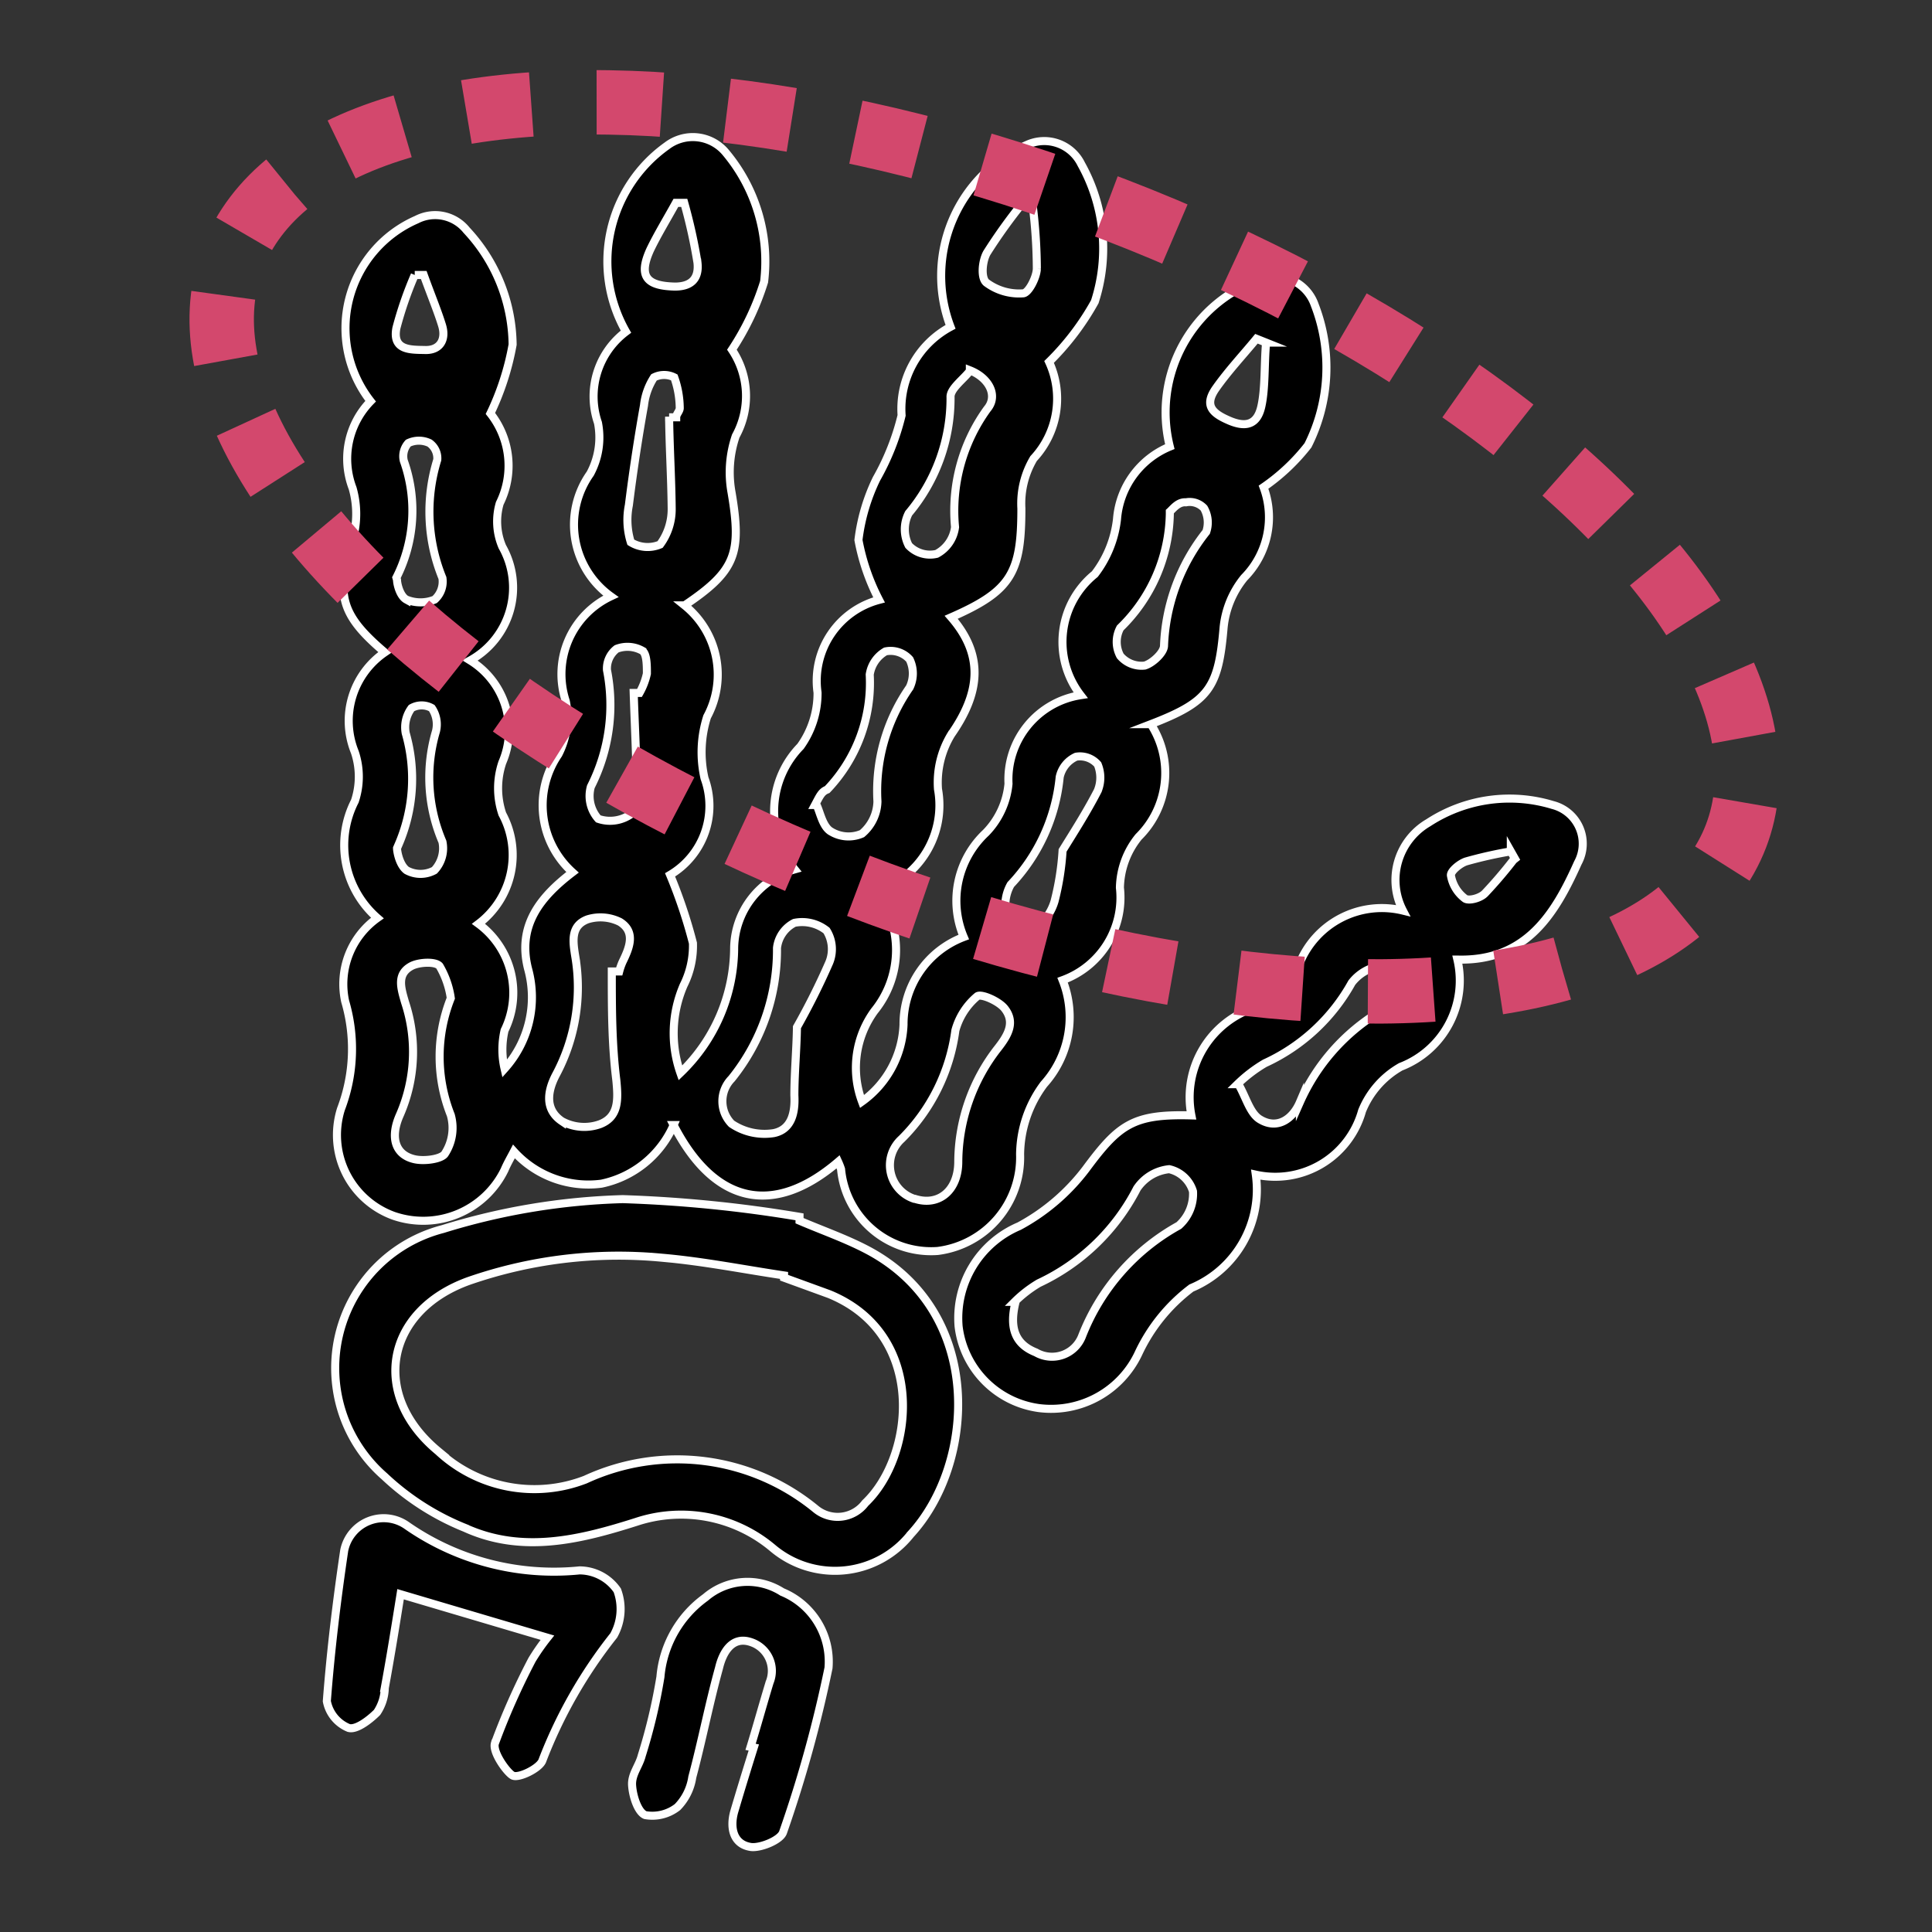 <svg id="Camada_1" data-name="Camada 1" xmlns="http://www.w3.org/2000/svg" viewBox="0 0 60 60"><rect x="0" y="0" width="60" height="60" fill="#333333" stroke="none"/><defs><style>.cls-1{stroke:#fff;stroke-width:0.25px;}.cls-1,.cls-2{stroke-miterlimit:10;}.cls-2{fill:none;stroke:#d3486d;stroke-width:2px;stroke-dasharray:2.03 2.03;}</style></defs><path class="cls-1" d="M33,30.44a3.11,3.11,0,0,1-.58,3.23,3.7,3.7,0,0,0-.74,2.18,2.93,2.93,0,0,1-2.56,3,2.81,2.81,0,0,1-3-2.54,2.18,2.18,0,0,0-.09-.23c-2,1.71-3.84,1.33-5.11-1.14a3.15,3.15,0,0,1-2.24,1.82,3.12,3.12,0,0,1-2.72-1c-.11.21-.21.38-.29.57a2.81,2.81,0,0,1-3.44,1.43,2.67,2.67,0,0,1-1.64-3.32,5.24,5.24,0,0,0,.13-3.34,2.52,2.52,0,0,1,1-2.59,3,3,0,0,1-.7-3.63,2.4,2.4,0,0,0,0-1.52,2.58,2.58,0,0,1,.93-3.1c-1.39-1.18-1.53-1.8-1-3.5a2.9,2.9,0,0,0,0-1.6,2.56,2.56,0,0,1,.56-2.7,3.68,3.68,0,0,1,1.43-5.64,1.25,1.25,0,0,1,1.55.33,5.29,5.29,0,0,1,1.43,3.55,8.33,8.33,0,0,1-.69,2.14,2.62,2.62,0,0,1,.29,2.79,2,2,0,0,0,.08,1.35,2.58,2.58,0,0,1-1,3.53,2.54,2.54,0,0,1,1,3.17,2.5,2.5,0,0,0,0,1.6,2.68,2.68,0,0,1-.74,3.41A2.66,2.66,0,0,1,15.67,32a2.64,2.64,0,0,0,0,1.19,3.32,3.32,0,0,0,.73-3.1c-.34-1.34.37-2.23,1.38-3a2.8,2.8,0,0,1-.44-3.66,2.51,2.51,0,0,0,.23-1.66,2.67,2.67,0,0,1,1.4-3.25,2.74,2.74,0,0,1-.64-3.81,2.37,2.37,0,0,0,.24-1.58,2.52,2.52,0,0,1,.87-2.83,4.41,4.41,0,0,1,1.27-5.77,1.33,1.33,0,0,1,1.84.22,5.27,5.27,0,0,1,1.18,4,8.27,8.27,0,0,1-1,2.11,2.58,2.58,0,0,1,.12,2.68,3.49,3.49,0,0,0-.13,1.76c.32,1.89.13,2.43-1.46,3.5a2.76,2.76,0,0,1,.7,3.46,3.63,3.63,0,0,0-.08,1.91,2.49,2.49,0,0,1-1.07,3,15.52,15.52,0,0,1,.71,2.12,2.74,2.74,0,0,1-.29,1.31,3.75,3.75,0,0,0-.1,2.72,5.41,5.41,0,0,0,1.67-3.9A2.58,2.58,0,0,1,24.68,27a2.88,2.88,0,0,1,.18-3.82,2.84,2.84,0,0,0,.53-1.67,2.6,2.6,0,0,1,1.91-2.88,6.63,6.63,0,0,1-.64-1.86,6,6,0,0,1,.56-1.9A7.62,7.62,0,0,0,28,12.9a2.89,2.89,0,0,1,1.52-2.75A4.44,4.44,0,0,1,31.89,4.5a1.28,1.28,0,0,1,1.69.6A5.37,5.37,0,0,1,34,9.37a8.18,8.18,0,0,1-1.42,1.87,2.73,2.73,0,0,1-.48,3,2.73,2.73,0,0,0-.38,1.55c0,2-.31,2.56-2.18,3.38,1.05,1.21.88,2.38,0,3.64a2.87,2.87,0,0,0-.41,1.7,2.8,2.8,0,0,1-1.92,3.17,3,3,0,0,1-.05,3.71,3,3,0,0,0-.39,2.82,3.09,3.09,0,0,0,1.29-2.39,2.89,2.89,0,0,1,1.87-2.72,2.89,2.89,0,0,1,.69-3.24,2.52,2.52,0,0,0,.7-1.52,2.65,2.65,0,0,1,2.24-2.75A2.71,2.71,0,0,1,34,17.83a3.43,3.43,0,0,0,.69-1.71,2.66,2.66,0,0,1,1.64-2.25,4.38,4.38,0,0,1,2.84-5.21,1.31,1.31,0,0,1,1.66.81,5.38,5.38,0,0,1-.21,4.36,6.2,6.2,0,0,1-1.38,1.3,2.67,2.67,0,0,1-.6,2.81A2.9,2.9,0,0,0,38,19.49c-.16,1.87-.44,2.3-2.26,3a2.79,2.79,0,0,1-.38,3.5,2.58,2.58,0,0,0-.58,1.58A2.73,2.73,0,0,1,33,30.44ZM24.75,31.9a22,22,0,0,0,1-2,1.09,1.09,0,0,0-.08-1,1.22,1.22,0,0,0-1-.24,1,1,0,0,0-.54.78,6.37,6.37,0,0,1-1.41,4.06,1,1,0,0,0,0,1.4,1.83,1.83,0,0,0,1.31.29c.54-.11.67-.61.64-1.17C24.67,33.34,24.74,32.58,24.75,31.9ZM19,30.17h.23a1.92,1.92,0,0,1,.11-.31c.21-.43.41-.92-.09-1.23a1.36,1.36,0,0,0-1-.08c-.54.2-.46.69-.38,1.18a5.75,5.75,0,0,1-.6,3.64c-.29.55-.34,1.1.18,1.45a1.45,1.45,0,0,0,1.19.09c.58-.23.56-.76.5-1.37C19,32.42,19,31.29,19,30.17Zm9.41,7.06c.74.24,1.34-.25,1.35-1.13A5.78,5.78,0,0,1,31,32.54c.32-.41.53-.8.2-1.22-.18-.23-.73-.47-.85-.38A2.1,2.1,0,0,0,29.67,32,5.83,5.83,0,0,1,28,35.37,1.1,1.1,0,0,0,28.39,37.23ZM14,31a2.73,2.73,0,0,0-.35-1c-.13-.15-.64-.12-.87,0-.47.25-.33.68-.2,1.13a4.89,4.89,0,0,1-.16,3.49c-.31.69-.16,1.24.45,1.38.3.07.82,0,.94-.16A1.47,1.47,0,0,0,14,34.63,4.92,4.92,0,0,1,14,31Zm11.36-6c.11.23.18.63.41.8a1.05,1.05,0,0,0,1,.09,1.35,1.35,0,0,0,.48-1,5.63,5.63,0,0,1,1-3.54,1,1,0,0,0,0-.87.79.79,0,0,0-.75-.25,1,1,0,0,0-.49.72,4.79,4.79,0,0,1-1.32,3.57C25.51,24.59,25.46,24.72,25.31,25ZM33,26.41c.34-.55.75-1.19,1.09-1.85a1.07,1.07,0,0,0,0-.82.73.73,0,0,0-.67-.24.9.9,0,0,0-.51.63,5.66,5.66,0,0,1-1.52,3.34,1.29,1.29,0,0,0-.09,1.08.85.85,0,0,0,.8.31,1.56,1.56,0,0,0,.65-.87A8.37,8.37,0,0,0,33,26.41ZM19.68,21.52h.18a2.12,2.12,0,0,0,.23-.6c0-.25,0-.61-.14-.71a.94.94,0,0,0-.8-.06.77.77,0,0,0-.3.66,5.6,5.6,0,0,1-.5,3.62,1.07,1.07,0,0,0,.23,1,1.13,1.13,0,0,0,1.05-.17c.19-.15.15-.63.14-1C19.76,23.38,19.71,22.45,19.68,21.52Zm10.44-10c-.21.27-.62.56-.6.82a5.55,5.55,0,0,1-1.3,3.6,1.1,1.1,0,0,0,0,1,.91.91,0,0,0,.87.26,1.09,1.09,0,0,0,.57-.83,5.39,5.39,0,0,1,1-3.67C31,12.3,30.73,11.74,30.12,11.5Zm-9.34,1.44H21c0-.1.12-.2.11-.3a2.9,2.9,0,0,0-.17-.94.7.7,0,0,0-.63,0,2,2,0,0,0-.31.87c-.18,1-.34,2.06-.47,3.1a2.33,2.33,0,0,0,.06,1.15,1,1,0,0,0,.91.07,1.84,1.84,0,0,0,.36-1.11C20.85,14.81,20.79,13.87,20.78,12.94Zm15.55,3a5.06,5.06,0,0,1-1.54,3.54.92.92,0,0,0,0,.87.87.87,0,0,0,.76.3c.24-.07.6-.4.6-.62a6.05,6.05,0,0,1,1.31-3.53.9.9,0,0,0-.07-.74.61.61,0,0,0-.56-.18C36.59,15.58,36.43,15.8,36.33,15.89Zm-24,10.38c0,.12.08.53.3.69a.9.9,0,0,0,.86,0,1,1,0,0,0,.25-.89,5.07,5.07,0,0,1-.2-3.43.9.9,0,0,0-.13-.72.64.64,0,0,0-.63,0,1,1,0,0,0-.18.78A5.15,5.15,0,0,1,12.36,26.27Zm0-8.33c0,.13.09.5.29.61a1.16,1.16,0,0,0,.88,0,.75.75,0,0,0,.24-.67,5.45,5.45,0,0,1-.16-3.67.58.58,0,0,0-.24-.52.77.77,0,0,0-.66,0,.61.61,0,0,0-.14.55A4.61,4.61,0,0,1,12.31,17.94ZM32.07,6.37l-.3-.08a16.55,16.55,0,0,0-1.12,1.56c-.15.26-.2.81,0,.94a1.7,1.7,0,0,0,1.12.32c.17,0,.42-.49.43-.76A16.39,16.39,0,0,0,32.07,6.37ZM21.25,6.3l-.26,0c-.27.49-.58,1-.8,1.46-.37.82-.12,1.12.77,1.14.58,0,.75-.32.7-.75A16.64,16.64,0,0,0,21.25,6.3Zm18.07,4.34-.3-.12c-.42.51-.88,1-1.26,1.54s-.1.78.41,1,.87.14,1-.43S39.26,11.29,39.32,10.64ZM13.16,8.54h-.28a11.52,11.52,0,0,0-.57,1.65c-.13.7.44.67.9.68s.65-.33.52-.76S13.35,9.07,13.16,8.54Z"/><path class="cls-1" d="M37,34.64A2.93,2.93,0,0,1,39,31.28a3,3,0,0,0,1.35-1.34,2.76,2.76,0,0,1,3.22-1.66,2.06,2.06,0,0,1,.79-2.73A4.61,4.61,0,0,1,48.22,25,1.24,1.24,0,0,1,49,26.8c-.72,1.61-1.62,3.06-3.74,3a2.87,2.87,0,0,1-1.76,3.33,2.77,2.77,0,0,0-1.2,1.37A2.8,2.8,0,0,1,39,36.48,3.31,3.31,0,0,1,37,40,5.41,5.41,0,0,0,35.37,42a3,3,0,0,1-3.1,1.73,2.91,2.91,0,0,1-2.5-2.54,3.1,3.1,0,0,1,1.88-3.11,6.42,6.42,0,0,0,2.07-1.77C34.75,34.92,35.19,34.59,37,34.64Zm-5.46,5.79c-.21.83,0,1.32.63,1.57a1,1,0,0,0,1.44-.52,6.71,6.71,0,0,1,3-3.42A1.32,1.32,0,0,0,37.05,37a1,1,0,0,0-.74-.69,1.37,1.37,0,0,0-1,.6,6.54,6.54,0,0,1-3.05,2.94A3.84,3.84,0,0,0,31.51,40.43Zm6.92-6.76c.24.41.36.92.68,1.1.52.31,1,0,1.23-.54a6.25,6.25,0,0,1,2.49-2.82,1.42,1.42,0,0,0,.55-.86c0-.15-.39-.57-.55-.55a1.38,1.38,0,0,0-.88.52,5.89,5.89,0,0,1-2.7,2.5A4.45,4.45,0,0,0,38.43,33.67Zm8.59-7-.13-.23a13.09,13.09,0,0,0-1.38.31c-.2.06-.5.31-.48.44a1.13,1.13,0,0,0,.43.71c.11.09.48,0,.63-.16A13.71,13.71,0,0,0,47,26.71Z"/><path class="cls-1" d="M24.83,37.91c.7.3,1.42.55,2.09.9,3.68,1.93,3.38,6.65,1.36,8.84a3,3,0,0,1-4.29.42,4.42,4.42,0,0,0-4.22-.81c-1.76.56-3.55,1-5.33.19a8,8,0,0,1-2.5-1.6,4.46,4.46,0,0,1,1.81-7.68,20.77,20.77,0,0,1,5.59-.93,41,41,0,0,1,5.49.55Zm-.48,1.77v-.07c-1.27-.19-2.52-.44-3.79-.55a14.2,14.2,0,0,0-6,.72c-2.59.93-3.07,3.54-.95,5.29a4.38,4.38,0,0,0,4.57.88,6.78,6.78,0,0,1,7.15.91,1.07,1.07,0,0,0,1.54-.18c1.53-1.45,1.94-5.24-1.12-6.49Z"/><path class="cls-1" d="M17,50.86l-4.56-1.35c-.16,1-.31,1.93-.49,2.91a1.43,1.43,0,0,1-.24.76c-.24.24-.66.56-.89.48a1.12,1.12,0,0,1-.67-.83c.12-1.57.31-3.13.54-4.68a1.25,1.25,0,0,1,1.92-.79A8,8,0,0,0,18,48.77a1.43,1.43,0,0,1,1.17.62,1.68,1.68,0,0,1-.11,1.4,14.71,14.71,0,0,0-2.21,3.87c-.07.25-.75.58-.93.48s-.63-.72-.55-1a22,22,0,0,1,1.15-2.59A6.55,6.55,0,0,1,17,50.86Z"/><path class="cls-1" d="M23.31,54.25c.2-.65.38-1.31.59-2A.94.94,0,0,0,23.33,51c-.6-.21-.89.33-1,.8-.31,1.12-.53,2.27-.83,3.39a1.68,1.68,0,0,1-.46.93,1.27,1.27,0,0,1-1,.25c-.23-.09-.39-.59-.41-.93s.22-.6.3-.92a17.63,17.63,0,0,0,.58-2.44,3.4,3.4,0,0,1,1.4-2.47,2,2,0,0,1,2.38-.17,2.34,2.34,0,0,1,1.44,2.36,39.76,39.76,0,0,1-1.41,5.1c-.08.25-.71.5-1,.46-.54-.08-.66-.58-.52-1.09.2-.68.41-1.36.61-2Z"/><ellipse class="cls-2" cx="30.57" cy="16.98" rx="11.23" ry="25.01" transform="translate(3.74 39.41) rotate(-68.94)"/></svg>
